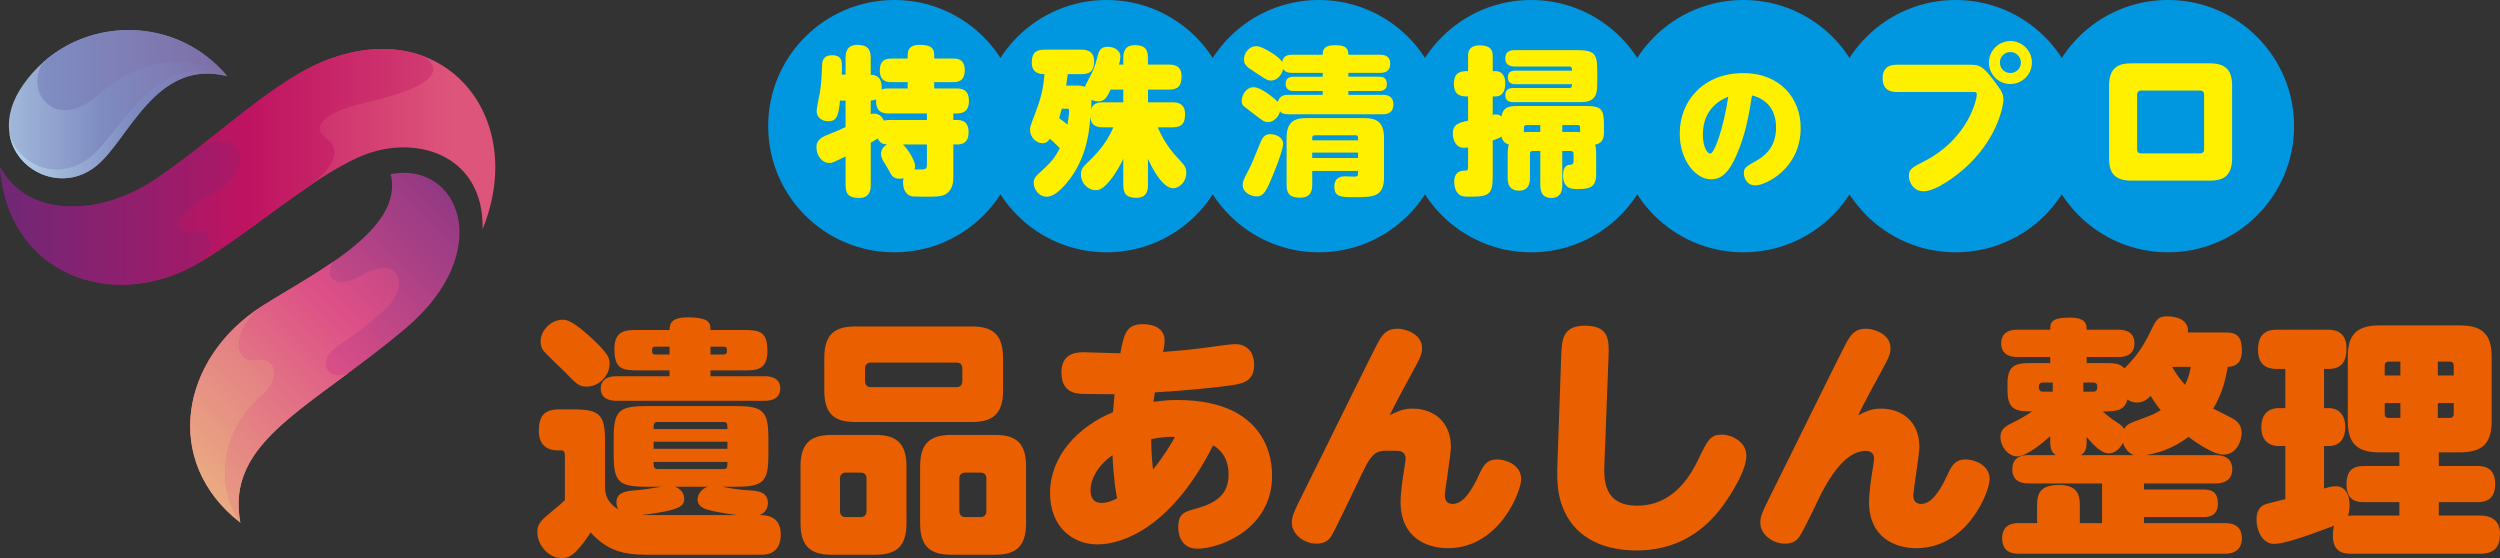 <?xml version="1.0" encoding="UTF-8"?><svg id="_レイヤー_2" xmlns="http://www.w3.org/2000/svg" xmlns:xlink="http://www.w3.org/1999/xlink" viewBox="0 0 535.044 119.429"><rect x="0" y="0" width="535.044" height="119.429" fill="#333333" stroke="none"/><defs><style>.cls-1{fill:url(#linear-gradient-5);}.cls-1,.cls-2,.cls-3,.cls-4,.cls-5,.cls-6,.cls-7,.cls-8,.cls-9{fill-rule:evenodd;}.cls-2{fill:url(#linear-gradient-7);}.cls-3{fill:url(#linear-gradient-8);}.cls-4{fill:url(#linear-gradient-2);}.cls-5{fill:url(#linear-gradient-3);}.cls-6{fill:url(#linear-gradient-4);}.cls-7{fill:url(#linear-gradient-9);}.cls-8{fill:url(#linear-gradient-6);}.cls-10{fill:#ea6000;}.cls-11{fill:#fff000;}.cls-12{fill:#0097e0;}.cls-9{fill:url(#linear-gradient);}</style><linearGradient id="linear-gradient" x1="56.913" y1="22.296" x2="-12.138" y2="22.296" gradientUnits="userSpaceOnUse"><stop offset="0" stop-color="#8066a0"/><stop offset=".507" stop-color="#7e8bc1"/><stop offset="1" stop-color="#bbd8ec"/></linearGradient><linearGradient id="linear-gradient-2" x1="16.091" y1="125.728" x2="111.717" y2="30.103" gradientUnits="userSpaceOnUse"><stop offset="0" stop-color="#edbf80"/><stop offset=".516" stop-color="#dd4f87"/><stop offset="1" stop-color="#733083"/></linearGradient><linearGradient id="linear-gradient-3" x1="-11.53" y1="35.714" x2="97.237" y2="35.714" gradientUnits="userSpaceOnUse"><stop offset="0" stop-color="#612b7a"/><stop offset=".493" stop-color="#bf1361"/><stop offset="1" stop-color="#de557b"/></linearGradient><linearGradient id="linear-gradient-4" x1="56.913" y1="26.663" x2=".67" y2="26.663" xlink:href="#linear-gradient"/><linearGradient id="linear-gradient-5" x1="56.913" y1="15" x2="-32.902" y2="15" xlink:href="#linear-gradient"/><linearGradient id="linear-gradient-6" x1="31.666" y1="110.153" x2="127.291" y2="14.529" xlink:href="#linear-gradient-2"/><linearGradient id="linear-gradient-7" x1="25.07" y1="117.315" x2="120.696" y2="21.69" xlink:href="#linear-gradient-2"/><linearGradient id="linear-gradient-8" x1="-11.53" y1="45.512" x2="147.34" y2="45.512" xlink:href="#linear-gradient-3"/><linearGradient id="linear-gradient-9" x1="-11.53" y1="33.252" x2="118.533" y2="33.252" xlink:href="#linear-gradient-3"/></defs><g id="header"><path class="cls-10" d="M138.37,104.17c-6.007,0-7.034-1.028-7.034-7.035v-3.193c0-5.952,1.028-7.035,7.034-7.035h19.047c5.952,0,7.035,1.028,7.035,7.035v3.193c0,6.006-1.028,7.035-7.035,7.035h-2.868c2.056.379,3.463.649,5.519.758,1.894.108,4.275.216,4.275,2.706,0,.595-.217,2.11-1.839,2.597,1.136,0,4.599,0,4.599,4.112,0,2.489-1.083,4.383-4.167,4.383h-24.458c-4.925,0-8.496-.811-12.067-4.762-3.247,4.924-4.599,5.465-6.277,5.465-2.651,0-5.14-2.706-5.14-5.573,0-1.84.92-2.597,3.355-4.599,1.083-.866,2.002-1.678,2.543-2.219v-9.361c0-.595,0-1.299-.758-1.299h-.974c-1.461,0-3.842-.704-3.842-4.113,0-3.192,1.136-4.653,4.383-4.653h2.76c5.952,0,7.034,1.028,7.034,7.088v9.74c0,2.868,2.165,4.166,2.868,4.599-.162-.27-.432-.704-.432-1.515,0-2.11,1.894-2.435,4.166-2.597,1.407-.108,2.597-.27,5.466-.758h-3.193ZM126.195,71.974c1.461,1.299,3.301,3.139,3.896,4.275.271.541.379,1.082.379,1.569,0,2.598-2.273,4.924-4.924,4.924-1.624,0-2.165-.541-4.708-3.193-.703-.703-4.004-3.788-4.545-4.491-.433-.595-.595-1.353-.595-2.002,0-1.894,1.624-4.221,4.221-4.599.974-.108,2.056-.27,6.277,3.517ZM152.06,80.523h11.634c.541,0,3.3,0,3.3,2.597,0,2.652-2.759,2.652-3.3,2.652h-31.818c-.541,0-3.301,0-3.301-2.597,0-2.652,2.76-2.652,3.301-2.652h11.418v-1.245h-6.44c-3.571,0-5.357-.162-5.357-4.545,0-4.113,2.38-4.113,5.357-4.113h6.44c0-1.461.487-2.706,4.004-2.706,1.894,0,3.625.325,4.166.866.541.541.595.92.595,1.84h6.818c3.625,0,5.357.217,5.357,4.491,0,4.166-2.381,4.166-5.357,4.166h-6.818v1.245ZM144.376,104.17c1.244.379,2.056,1.352,2.056,2.597,0,1.515-.758,2.435-9.037,3.463h20.454c-1.299-.163-4.437-.541-6.548-1.191-.487-.162-2.002-.595-2.002-2.165,0-.27.163-2.056,2.219-2.705h-7.143ZM143.294,74.192h-3.031c-.432,0-.703.162-.703.595,0,.704,0,1.082.703,1.082h3.031v-1.678ZM140.697,90.318c-.812,0-.812.541-.812,1.515h15.801c0-.487,0-.866-.108-1.136-.109-.271-.271-.379-.704-.379h-14.177ZM155.685,94.538h-15.801v1.515h15.801v-1.515ZM139.885,98.867c0,.487,0,.866.109,1.136.108.217.324.379.703.379h14.177c.812,0,.812-.541.812-1.515h-15.801ZM152.06,74.192v1.678h2.814c.433,0,.704-.217.704-.595,0-.758,0-1.082-.704-1.082h-2.814Z"/><path class="cls-10" d="M194.002,112.016c0,5.249-2.489,6.71-6.764,6.71h-9.145c-4.275,0-6.764-1.461-6.764-6.71v-12.229c0-5.249,2.489-6.71,6.764-6.71h9.145c4.275,0,6.764,1.461,6.764,6.71v12.229ZM214.673,83.608c0,5.249-2.49,6.71-6.764,6.71h-24.783c-4.275,0-6.71-1.461-6.71-6.71v-6.98c0-5.303,2.435-6.764,6.71-6.764h24.783c4.274,0,6.764,1.461,6.764,6.764v6.98ZM185.452,102.384c0-.758-.432-1.245-1.244-1.245h-3.193c-.758,0-1.244.487-1.244,1.245v6.981c0,.811.433,1.299,1.244,1.299h3.193c.812,0,1.244-.487,1.244-1.299v-6.981ZM205.961,78.846c0-.758-.433-1.245-1.245-1.245h-18.343c-.758,0-1.245.487-1.245,1.245v2.706c0,.811.433,1.299,1.245,1.299h18.343c.812,0,1.245-.487,1.245-1.299v-2.706ZM219.597,112.016c0,5.249-2.489,6.71-6.71,6.71h-9.199c-4.275,0-6.764-1.461-6.764-6.71v-12.229c0-5.249,2.489-6.71,6.764-6.71h9.199c4.275,0,6.71,1.461,6.71,6.71v12.229ZM211.101,102.384c0-.758-.433-1.245-1.244-1.245h-3.247c-.811,0-1.299.487-1.299,1.245v6.981c0,.811.433,1.299,1.299,1.299h3.247c.811,0,1.244-.487,1.244-1.299v-6.981Z"/><path class="cls-10" d="M239.776,75.599c.812-4.491,1.461-6.223,4.87-6.223,2.218,0,4.599.866,4.599,3.517,0,.866-.217,1.84-.324,2.435,2.868-.216,5.898-.487,9.469-.974,3.572-.487,5.087-.703,5.953-.703,2.705,0,4.058,1.894,4.058,4.383,0,3.139-1.732,3.95-4.545,4.383-3.084.487-11.093,1.245-16.72,1.569-.108.866-.108.974-.271,2.002,1.786-.217,2.922-.379,5.195-.379,4.329,0,10.498.703,14.827,4.275,3.193,2.597,5.357,6.601,5.357,11.959,0,11.309-11.038,15.584-16.016,15.584-2.868,0-4.058-2.219-4.058-4.599,0-2.489.92-3.139,2.759-3.68,3.517-.974,8.009-2.165,8.009-7.522,0-1.732-.324-4.545-3.301-6.331-8.712,17.316-19.155,21.212-24.729,21.212-5.358,0-10.174-3.734-10.174-10.985,0-8.008,6.115-14.285,13.474-17.316.217-2.327.217-2.597.325-3.842-.433,0-3.572,0-6.548-.054-1.515-.054-4.816-.108-4.816-4.599,0-3.409,2.164-4.329,4.654-4.329.973,0,6.439.217,7.684.217h.27ZM233.391,104.982c0,.433,0,2.652,2.327,2.652,1.353,0,2.381-.487,3.355-.974-.758-4.004-.92-7.955-.974-9.253-3.301,2.327-4.708,5.249-4.708,7.576ZM246.757,100.49c2.056-2.435,3.95-5.573,4.707-6.981-.973-.054-2.651-.054-5.086.487,0,1.353.054,3.517.379,6.494Z"/><path class="cls-10" d="M302.292,87.449c4.113,0,8.225,2.435,8.225,8.225,0,1.623-1.299,9.361-1.299,10.281,0,1.245.541,1.894,1.677,1.894,2.273,0,4.113-2.868,5.736-6.439,1.028-2.273,1.894-3.084,3.842-3.084,1.732,0,5.086,1.137,5.086,4.221,0,2.597-4.654,14.773-15.692,14.773-4.546,0-10.119-2.273-10.119-9.902,0-1.732.379-4.491.595-5.844.162-1.137.487-2.976.487-3.409,0-1.299-.974-1.678-1.732-1.678-4.275,0-4.979-.757-7.792,5.249-1.136,2.435-5.79,12.121-6.439,13.095-.704,1.028-1.624,1.515-3.139,1.515-2.598,0-5.249-1.948-5.249-4.491,0-1.245.325-2.11,2.543-6.548,2.598-5.141,15.043-30.573,16.125-32.413,1.028-1.786,2.057-2.543,4.004-2.543,1.569,0,5.195,1.082,5.195,4.167,0,1.299-.432,2.164-2.164,5.303-1.028,1.84-3.463,6.385-4.762,9.037,2.11-1.028,3.139-1.407,4.87-1.407Z"/><path class="cls-10" d="M334.137,75.978c.108-3.355.379-6.277,5.086-6.277,5.303,0,5.141,3.301,5.032,6.656l-.865,22.51c-.163,3.517-.379,9.361,7.034,9.361,5.79,0,10.065-3.679,12.933-9.686,2.218-4.599,2.76-5.519,5.14-5.519,2.056,0,5.249,1.461,5.249,4.491,0,2.651-2.056,6.277-4.004,9.253-2.057,3.138-7.684,11.039-19.426,11.039-8.441,0-13.69-3.626-15.855-9.199-1.082-2.705-1.299-5.465-1.136-9.578l.812-23.051Z"/><path class="cls-10" d="M402.551,87.449c4.113,0,8.225,2.435,8.225,8.225,0,1.623-1.299,9.361-1.299,10.281,0,1.245.541,1.894,1.677,1.894,2.273,0,4.113-2.868,5.736-6.439,1.028-2.273,1.894-3.084,3.842-3.084,1.732,0,5.086,1.137,5.086,4.221,0,2.597-4.654,14.773-15.692,14.773-4.546,0-10.119-2.273-10.119-9.902,0-1.732.379-4.491.595-5.844.162-1.137.487-2.976.487-3.409,0-1.299-.974-1.678-1.732-1.678-4.275,0-7.792,5.249-10.606,11.255-1.136,2.435-2.976,6.115-3.625,7.089-.704,1.028-1.624,1.515-3.139,1.515-2.598,0-5.249-1.948-5.249-4.491,0-1.245.325-2.11,2.543-6.548,2.598-5.141,15.043-30.573,16.125-32.413,1.028-1.786,2.057-2.543,4.004-2.543,1.569,0,5.195,1.082,5.195,4.167,0,1.299-.432,2.164-2.164,5.303-1.028,1.84-3.463,6.385-4.762,9.037,2.11-1.028,3.139-1.407,4.87-1.407Z"/><path class="cls-10" d="M476.446,71.162c2.435,0,3.355,1.028,3.355,3.896,0,3.247-2.11,3.409-3.03,3.463-.487,2.922-1.245,5.79-3.084,8.928.595.325,3.463,1.732,4.112,2.11.866.487,1.948,1.299,1.948,3.084,0,1.894-1.19,4.654-3.896,4.654-2.381,0-6.656-3.193-7.468-3.788-3.788,2.814-6.818,3.463-9.09,3.896h14.827c.703,0,3.625,0,3.625,3.03s-2.976,3.03-3.625,3.03h-15.26v1.299h12.716c2.273,0,3.084.974,3.084,3.084,0,2.814-2.327,2.814-3.084,2.814h-12.716v1.299h17.316c.812,0,3.625,0,3.625,3.247s-2.868,3.301-3.625,3.301h-44.101c-1.191,0-3.571-.163-3.571-3.301,0-3.247,2.706-3.247,3.571-3.247h3.896v-3.842c0-2.814.92-4.329,4.816-4.329,4.166,0,4.329,2.706,4.329,4.329v3.842h4.762v-8.496h-15.638c-.974,0-3.572-.054-3.572-3.03,0-3.03,2.706-3.03,3.572-3.03h5.681c-.649-.541-1.136-.974-1.136-2.976v-1.082c-1.677,1.515-5.086,4.329-7.088,4.329s-3.571-2.219-3.571-4.112c0-1.353.703-2.11,1.948-2.76,2.056-1.028,3.084-1.569,4.87-2.76-2.922,0-5.303,0-5.303-4.329v-1.732c0-4.275,2.38-4.275,5.357-4.275h3.788v-1.299h-6.98c-.92,0-3.517-.108-3.517-2.922,0-2.922,2.814-2.922,3.517-2.922h6.98c0-1.407,0-2.597,4.221-2.597,3.572,0,3.572,1.623,3.572,2.597h6.71c.812,0,3.517,0,3.517,2.922s-2.706,2.922-3.517,2.922h-6.71v1.299h3.571c2.273,0,3.463,0,4.546,1.136,1.785-1.894,3.571-3.788,5.411-7.63,1.353-2.814,1.678-3.517,3.788-3.517.27,0,3.138,0,4.058,1.786.379.649.324,1.191.27,1.678h8.225ZM439.326,83.824v-1.948h-2.11c-.595,0-.865.325-.865.812s0,1.136.865,1.136h2.11ZM446.577,94.43c0,2.002-.487,2.435-1.191,2.976h11.309c-1.732-.649-2.218-2.327-2.327-2.652-1.191,2.273-2.759,2.273-3.084,2.273-1.785,0-3.842-2.489-4.707-3.517v.92ZM445.873,83.824h2.165c.541,0,.812-.325.812-.866,0-.487,0-1.082-.812-1.082h-2.165v1.948ZM456.804,90.209c3.95-1.461,4.383-1.623,5.627-2.435-.974-1.191-1.353-1.786-2.164-3.03-.704.704-1.569,1.407-2.922,1.407-.758,0-1.407-.217-2.057-.649-.541,2.543-2.759,2.543-5.248,2.543,1.028.974,1.839,1.569,3.247,2.489.974.65,1.082.866,1.299,1.299.541-1.028,1.515-1.353,2.219-1.623ZM464.975,78.521l-.054.108c.866,1.515,1.786,2.706,2.706,3.734.487-.92.866-1.894,1.245-3.842h-3.896Z"/><path class="cls-10" d="M513.508,110.339v-2.868h-7.522c-1.461,0-3.788-.217-3.788-3.734,0-3.084,1.353-4.004,3.788-4.004h7.522v-2.922h-4.275c-4.708,0-6.764-1.84-6.764-6.71v-13.744c0-4.437,1.624-6.71,6.764-6.71h17.261c4.708,0,6.764,1.84,6.764,6.71v13.744c0,4.437-1.623,6.71-6.764,6.71h-4.545v2.922h8.17c1.083,0,3.896,0,3.896,3.842,0,3.571-2.272,3.896-3.896,3.896h-8.17v2.868h8.874c2.868,0,4.22,1.515,4.22,3.896s-.812,4.275-4.22,4.275h-27.651c-2.002,0-3.896-.595-3.896-3.896,0-1.082.162-1.786.27-2.11-1.136.433-3.896,1.461-4.978,1.84-2.056.704-5.952,2.056-7.846,2.056-2.598,0-3.788-2.922-3.788-5.249,0-2.165,1.136-2.922,1.677-3.138.433-.163.92-.325,4.491-1.191v-11.363h-1.353c-2.651,0-3.788-1.677-3.788-4.004,0-2.381,1.136-4.112,3.788-4.112h1.353v-8.387h-1.839c-.865,0-4.004,0-4.004-4.004,0-3.355,1.569-4.383,4.004-4.383h10.985c.865,0,3.95,0,3.95,4.004,0,2.652-.974,4.383-3.788,4.383h-1.028v8.387h.974c2.165,0,3.572,1.407,3.572,4.058,0,2.165-.92,4.058-3.572,4.058h-.974v9.091c.974-.271,1.732-.487,2.489-.487,2.273,0,2.976,2.11,2.976,4.058,0,.216,0,1.352-.324,2.273.27,0,.324-.054.649-.054h10.336ZM513.724,80.361v-2.976h-2.489c-.541,0-.865.325-.865.812v2.164h3.355ZM513.724,86.259h-3.355v2.381c0,.487.271.812.865.812h2.489v-3.193ZM521.733,80.361h3.409v-2.164c0-.487-.324-.812-.865-.812h-2.543v2.976ZM521.733,86.259v3.193h2.543c.541,0,.865-.325.865-.812v-2.381h-3.409Z"/><path class="cls-9" d="M20.547,35.556c7.034-5.609,12.688-23.122,28.087-19.259C36.912,2.321,15.261,3.426,4.964,18.135c-9.652,13.698,5.655,25.419,15.582,17.421h0Z"/><path class="cls-4" d="M83.614,37.257c2.943,11.905-16.179,21.052-27.488,28.223-17.467,11.124-21.557,33.28-4.689,46.38-3.264-17.605,15.077-24.408,35.487-41.691,19.26-16.32,11.4-35.716-3.31-32.912h0Z"/><path class="cls-5" d="M42.979,56.012c11.033-6.62,22.985-17.423,33.602-22.294,11.767-5.379,27.029-.966,26.707,15.307,9.928-24.41-8.735-46.475-34.383-35.763-11.308,4.733-24.455,17.834-36.223,25.466-11.261,7.401-26.706,8.135-32.682-2.988,1.471,22.753,24.042,31.624,42.979,20.272h0Z"/><path class="cls-6" d="M19.537,33.441c-7.171,5.976-15.996,1.655-17.559-5.055,1.148,8.319,11.307,13.008,18.569,7.17,7.034-5.609,12.688-23.122,28.087-19.259-15.399-5.655-22.385,11.536-29.097,17.144h0Z"/><path class="cls-1" d="M9.194,13.354c-4.092,6.574,2.803,14.8,11.582,7.124,8.274-7.308,18.986-9.699,27.857-4.182C38.337,4.022,20.41,3.379,9.194,13.354h0Z"/><path class="cls-8" d="M56.126,65.48c-17.467,11.124-21.557,33.28-4.689,46.38-5.654-8.182-3.861-19.949,4.413-26.983,4.781-4.09,3.035-8.779-1.196-7.905-4.32.873-5.47-5.792,1.471-11.492h0Z"/><path class="cls-2" d="M56.126,65.48c-6.941,5.699-5.791,12.365-1.471,11.492,4.23-.873,5.977,3.816,1.196,7.905-8.274,7.035-10.067,18.801-4.413,26.983-2.574-13.974,8.412-21.144,23.214-32.085-4.643,2.07-7.079-2.482-2.436-5.654,3.631-2.482,6.987-4.964,10.158-7.859,5.517-5.149,3.31-12.182-5.333-7.172-5.195,2.989-7.905.046-5.653-3.125-5.102,3.539-10.756,6.664-15.262,9.515h0Z"/><path class="cls-3" d="M0,35.74c1.471,22.753,24.042,31.624,42.979,20.272,3.679-2.942,2.483-7.033-1.194-6.528-3.861.552-6.114-2.805,2.619-7.309,12.272-6.252,6.758-15.582-1.701-10.757-3.401,2.667-6.757,5.194-10.021,7.31-11.261,7.401-26.706,8.135-32.682-2.988h0Z"/><path class="cls-7" d="M44.404,42.175c-8.733,4.504-6.48,7.86-2.619,7.309,3.677-.505,4.873,3.586,1.194,6.528,7.631-4.552,15.63-11.079,23.398-16.32,5.699-4.643,6.666-7.813,3.264-10.205-2.667-1.884-1.471-5.194,8.32-7.446,13.285-3.034,17.606-6.343,12.916-9.929-6.112-2.344-13.65-2.298-21.971,1.15-8.182,3.401-17.331,11.215-26.202,18.156,8.459-4.826,13.973,4.505,1.701,10.757h0Z"/><circle class="cls-12" cx="191.402" cy="27" r="27"/><circle class="cls-12" cx="236.83" cy="27" r="27"/><circle class="cls-12" cx="282.259" cy="27" r="27"/><circle class="cls-12" cx="327.688" cy="27" r="27"/><circle class="cls-12" cx="373.116" cy="27" r="27"/><circle class="cls-12" cx="418.545" cy="27" r="27"/><circle class="cls-12" cx="463.973" cy="27" r="27"/><path class="cls-11" d="M186.351,39.644c0,.954-.136,2.725-2.486,2.725-1.941,0-2.895-.613-2.895-2.725v-6.165c-2.623,1.294-2.827,1.396-3.474,1.396-1.635,0-2.759-1.635-2.759-3.338,0-.545,0-1.703,2.044-2.555,2.725-1.09,3.032-1.226,4.19-1.805v-5.654h-1.192c-.307,3.338-.749,4.428-2.555,4.428-1.192,0-2.452-.749-2.452-2.18,0-.647.613-3.474.715-4.053.306-1.975.375-3.644.443-5.688.034-.749.102-2.214,2.214-2.214.375,0,1.669.068,1.941,1.192.17.613.102,2.18.068,2.963h.818v-3.61c0-.749.034-2.759,2.52-2.759,1.976,0,2.861.749,2.861,2.759v3.644c.477.034,1.601.068,2.078,1.192.273.647.306,1.362.273,1.975.443-.17.613-.238,1.362-.238h4.189v-1.362h-3.542c-.749,0-2.418-.068-2.418-2.486,0-2.146,1.192-2.555,2.418-2.555h3.542v-.749c0-1.601.988-2.18,2.555-2.18,1.941,0,3.134.375,3.134,2.18v.749h4.121c.749,0,2.418.068,2.418,2.52,0,2.112-1.192,2.52-2.418,2.52h-4.121v1.362h4.837c.817,0,2.588.068,2.588,2.657,0,2.282-1.294,2.691-2.588,2.691h-.749v1.396h.749c.783,0,2.52.068,2.52,2.623,0,2.214-1.26,2.623-2.52,2.623h-.749v6.914c0,.886-.034,2.963-1.873,3.849-.817.375-1.805.409-4.087.409-2.691,0-2.861-.034-3.202-.17-1.465-.511-1.601-2.248-1.601-2.895,0-.443.068-.681.102-.886-.204.034-.443.102-.851.102-1.397,0-1.737-.715-2.248-1.737-.17-.341-1.056-1.771-1.226-2.044-.17-.307-.477-.817-.477-1.567,0-1.056.715-1.635,1.26-1.976-.613-.068-1.499-.136-1.942-1.294-.238.136-1.022.613-1.533.92v9.094ZM186.351,24.419c.17-.034.375-.102.681-.102,1.26,0,1.805.817,2.146,1.499.238-.068.443-.136,1.022-.136h8.175v-1.396h-8.311c-1.362,0-2.725-.511-2.554-3.031-.443.204-.681.238-1.158.272v2.895ZM193.231,30.925c.886.749,2.623,3.338,2.623,4.666,0,.307-.102.511-.136.681h1.431c1.192,0,1.226-.375,1.226-1.158v-4.189h-5.143Z"/><path class="cls-11" d="M240.408,13.826v-1.431c0-1.056.204-2.725,2.452-2.725,1.907,0,2.827.613,2.827,2.725v1.431h4.53c.954,0,2.657.17,2.657,2.486,0,1.907-.613,2.861-2.657,2.861h-4.53v2.725h5.313c.886,0,2.623.17,2.623,2.52,0,1.873-.613,2.827-2.623,2.827h-3.236c1.601,3.644,3.372,5.62,4.768,7.085.886.954,1.362,1.499,1.362,2.623,0,2.112-1.635,3.338-2.827,3.338-2.18,0-4.462-4.189-5.382-6.301v5.62c0,1.022-.17,2.725-2.418,2.725-1.941,0-2.861-.613-2.861-2.725v-5.62c-.579,1.294-1.464,2.793-2.52,4.223-1.771,2.316-2.657,2.486-3.372,2.486-1.737,0-3.168-1.533-3.168-3.338,0-1.192.511-1.703,1.226-2.384,1.805-1.771,4.087-3.951,5.722-7.732h-2.316c-1.839,0-2.521-.783-2.623-2.248-.238,3.168-.817,10.014-6.131,15.327-1.328,1.294-2.316,1.771-3.236,1.771-1.805,0-2.759-1.771-2.759-2.963,0-.886.273-1.294,1.907-2.759,1.873-1.669,2.827-2.963,3.679-4.666-.409-.409-1.669-1.669-2.112-2.01-.341.443-.715.954-1.601.954-1.328,0-2.657-1.294-2.657-2.861,0-.579,0-.613,1.158-3.679,1.533-3.951,1.737-6.097,1.941-8.243-.613,0-2.725,0-2.725-2.452,0-1.873.681-2.793,2.725-2.793h7.902c.749,0,2.725.068,2.725,2.486,0,1.873-.681,2.759-2.725,2.759h-2.929c-.17,1.124-.204,1.533-.34,2.452h1.805c1.328,0,1.567,0,2.214.272.102-.443,1.124-2.214,1.294-2.589.681-1.362.886-2.01,1.464-4.155.238-.852.545-1.839,2.112-1.839,1.465,0,2.725.817,2.725,2.112,0,.272-.068.852-.307,1.703h.92ZM227.227,23.261c-.136.613-.307,1.158-.545,2.044.715.511,1.158.852,1.771,1.362.102-.647.375-2.384.375-2.997,0-.034,0-.409-.443-.409h-1.158ZM237.683,19.174c-.886,2.01-1.499,2.52-2.691,2.52-.477,0-.92-.102-1.396-.341,0,.545-.034,1.362-.102,2.044.443-1.431,1.805-1.499,2.486-1.499h4.428v-2.725h-2.725Z"/><path class="cls-11" d="M283.088,11.715c0-.783,0-2.044,2.657-2.044,2.214,0,2.827.647,2.827,2.044h6.71c.681,0,2.248.034,2.248,1.907,0,1.771-1.226,1.976-2.248,1.976h-6.71v.817h6.471c.613,0,1.771.068,1.771,1.533,0,1.328-.92,1.533-1.771,1.533h-6.471v.817h7.357c.511,0,2.282,0,2.282,2.044,0,2.112-1.771,2.112-2.282,2.112h-20.198c-1.192,0-1.499-.307-1.771-.613-.238.852-1.124,2.282-2.589,2.282-.749,0-.988-.17-2.997-1.703-.443-.341-2.044-1.567-2.248-1.737-.273-.273-.375-.647-.375-1.09,0-1.328,1.022-2.929,2.555-2.929,1.737,0,4.871,2.793,5.177,3.134.409-1.499,1.635-1.499,2.248-1.499h7.357v-.817h-6.165c-.579,0-1.771-.068-1.771-1.533,0-1.328.954-1.533,1.771-1.533h6.165v-.817h-6.471c-1.09,0-1.567-.238-1.975-.817-.307,1.056-1.124,2.452-2.623,2.452-.715,0-.92-.136-2.691-1.294-.238-.17-.375-.272-1.601-1.056-1.328-.852-1.499-1.499-1.499-2.146,0-1.465,1.158-2.861,2.623-2.861.886,0,2.282.783,3.474,1.533.341.204,1.499.954,2.078,1.839.238-1.431,1.397-1.533,2.214-1.533h6.471ZM274.607,30.754c0,1.601-2.248,6.914-2.691,7.936-1.022,2.384-1.635,3.338-2.895,3.338-1.43,0-3.065-.886-3.065-2.452,0-.749.238-1.226,1.362-3.372.545-1.022,1.09-2.384,2.316-5.416.443-1.09.851-2.078,2.248-2.078,1.26,0,2.725.715,2.725,2.044ZM280.84,36.579v2.997c0,1.124-.238,2.725-2.554,2.725-1.975,0-2.929-.579-2.929-2.725v-10.082c0-3.304,1.533-4.223,4.224-4.223h12.398c2.691,0,4.223.92,4.223,4.223v8.447c0,4.258-2.35,4.258-6.403,4.258-2.759,0-4.223,0-4.223-2.248,0-2.214,1.737-2.214,2.35-2.214.307,0,1.601.068,1.873.068.851,0,.851-.136.851-1.226h-9.809ZM280.84,30.039h9.809v-.545c0-.341-.17-.545-.545-.545h-8.719c-.375,0-.545.204-.545.545v.545ZM290.65,32.662h-9.809v1.158h9.809v-1.158Z"/><path class="cls-11" d="M339.257,22.682c3.44,0,4.019.613,4.019,4.053v1.601c0,1.192-.307,2.35-1.873,2.623.204.852.204,1.669.204,1.976v4.326c0,2.555-1.022,3.202-3.849,3.202-1.362,0-3.236,0-3.236-2.997,0-.545.102-2.078,1.294-2.18.715-.068.954-.102.954-.886v-1.533c0-.341-.204-.545-.545-.545h-1.873v7.323c0,.817-.102,2.725-2.35,2.725-1.839,0-2.35-1.226-2.35-2.725v-7.323h-1.669c-.375,0-.545.204-.545.545v5.245c0,.988-.204,2.691-2.35,2.691-1.805,0-2.418-1.09-2.418-2.691v-5.177c0-.307,0-1.192.238-2.01-.988-.272-1.397-.92-1.567-1.703-.307.238-.511.341-1.873.851v7.595c0,3.747-.647,4.428-4.564,4.428-1.567,0-2.112,0-2.793-.613-.579-.545-.886-1.567-.886-2.52,0-1.26.409-2.452,2.214-2.452.579,0,.749-.034.749-.783v-4.189c-.204.034-.545.102-.852.102-2.044,0-2.418-2.18-2.418-3.065,0-2.112,1.635-2.418,3.27-2.725v-5.211c-1.226,0-3.032,0-3.032-2.691,0-2.725,1.771-2.725,3.032-2.725v-3.168c0-.647,0-2.35,2.486-2.35,2.418,0,2.793,1.09,2.793,2.35v3.168h.545c1.975,0,2.146,1.873,2.146,2.623,0,1.056-.273,2.793-2.112,2.793h-.579v3.951c.17-.068.375-.102.681-.102.681,0,.988.272,1.192.443.375-2.248,1.907-2.248,3.951-2.248h13.965ZM324.27,18.016c-1.056,0-1.567-.511-1.567-1.431s.443-1.465,1.567-1.465h12.194c-.034-.341-.034-.545-.136-.681-.068-.136-.17-.204-.443-.204h-11.649c-.511,0-2.078,0-2.078-1.737,0-1.771,1.533-1.771,2.078-1.771h13.147c3.781,0,4.462.647,4.462,4.428v2.282c0,1.635-.034,2.827-.851,3.61-.851.817-1.873.817-3.61.817h-13.488c-.443,0-1.737,0-1.737-1.499,0-1.465,1.158-1.533,1.737-1.533h11.989c.477,0,.511-.204.579-.817h-12.194ZM326.144,28.302c.545-.068.886-.068,1.26-.068h2.248v-1.465h-2.963c-.273,0-.545.136-.545.443v1.09ZM334.352,26.769v1.465h2.521c.34,0,.681,0,1.294.068v-1.09c0-.341-.273-.443-.545-.443h-3.27Z"/><path class="cls-11" d="M371.538,33.423c-1.419,3.185-2.924,4.951-5.356,4.951-3.301,0-6.688-4.082-6.688-9.786,0-7.238,5.327-12.942,13.55-12.942,8.078,0,12.334,5.53,12.334,11.726,0,8.802-7.586,12.305-9.67,12.305-2.171,0-2.49-2.056-2.49-2.577,0-1.216.434-1.419,2.519-2.606,1.65-.926,4.372-2.751,4.372-7.18,0-5.53-4.111-6.63-5.153-6.891-.579,3.677-1.274,8.252-3.416,13ZM364.444,28.819c0,2.606.926,4.053,1.564,4.053.926,0,2.808-5.298,3.88-12.189-1.274.55-5.443,2.287-5.443,8.136Z"/><path class="cls-11" d="M405.842,19.685c-.613,0-2.929,0-2.929-2.929,0-2.895,2.35-2.895,2.929-2.895h15.804c1.737,0,2.623.102,4.939,3.202,1.907,2.555,2.18,2.963,2.18,4.428,0,.681-.92,7.459-7.459,13.76-2.657,2.555-7.084,5.688-9.639,5.688-2.18,0-3.134-1.941-3.134-3.27,0-1.499.783-1.873,3.236-3.134,9.639-4.905,11.308-13.488,11.308-14.271,0-.511-.238-.579-.681-.579h-16.553ZM434.862,13.384c0,2.555-2.078,4.598-4.598,4.598-2.555,0-4.598-2.044-4.598-4.598s2.078-4.598,4.598-4.598,4.598,2.044,4.598,4.598ZM428.015,13.384c0,1.26.988,2.248,2.248,2.248,1.226,0,2.248-.988,2.248-2.248s-1.056-2.248-2.248-2.248c-1.226,0-2.248.988-2.248,2.248Z"/><path class="cls-11" d="M477.712,33.888c0,4.121-2.316,4.768-4.768,4.768h-16.792c-3.883,0-4.769-1.976-4.769-4.734v-15.6c0-4.087,2.248-4.768,4.769-4.768h16.792c3.44,0,4.768,1.533,4.768,4.768v15.566ZM457.378,31.947c0,.613.273.886.886.886h12.534c.613,0,.92-.307.92-.886v-11.649c0-.613-.307-.92-.92-.92h-12.534c-.613,0-.886.341-.886.92v11.649Z"/></g></svg>